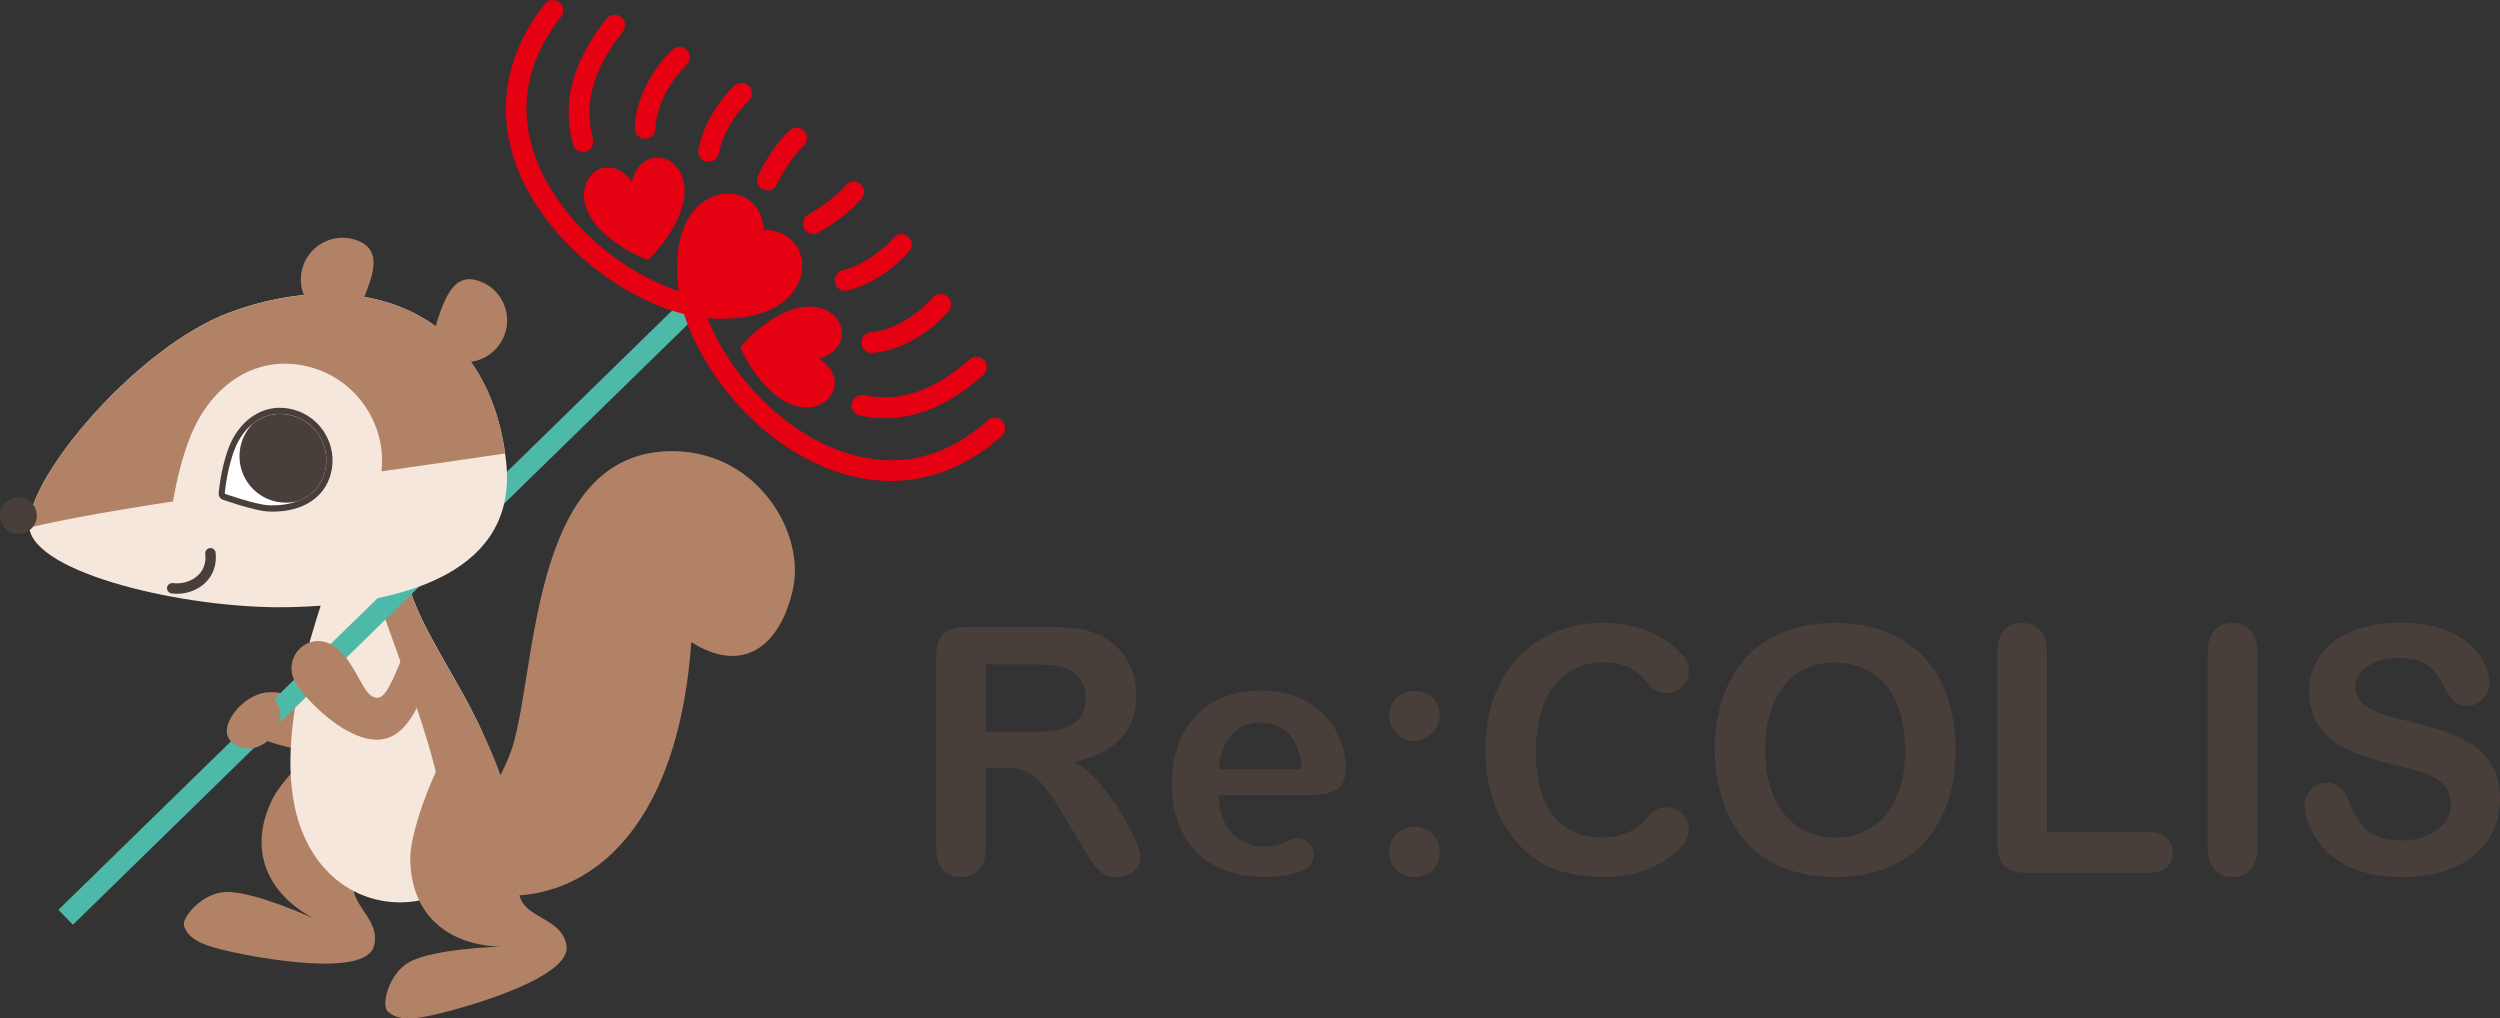 <?xml version="1.0" encoding="UTF-8"?><svg id="_レイヤー_2" xmlns="http://www.w3.org/2000/svg" width="309.94" height="126.26" xmlns:xlink="http://www.w3.org/1999/xlink" viewBox="0 0 309.94 126.26"><rect x="0" y="0" width="309.94" height="126.26" fill="#333333" stroke="none"/><defs><style>.cls-1{fill:#4dbaa9;}.cls-2{fill:#fff;}.cls-3{fill:none;}.cls-4{fill:#b18265;}.cls-5{fill:#f6e7dd;}.cls-6{fill:#483e3a;}.cls-7{fill:#e50012;}.cls-8{clip-path:url(#clippath);}</style><clipPath id="clippath"><path class="cls-3" d="M40.27,58.54c-.81,3.08-3.86,4.27-7.04,4.1-1.64-.09-5.37-1.42-5.37-1.42,0,0,.25-3.09,1.27-5.61,1.24-3.09,3.96-4.91,7.04-4.1s4.91,3.96,4.1,7.04Z"/></clipPath></defs><g id="_でざいん"><path class="cls-6" d="M124.39,95.18h-2.16v9.79c0,1.29-.28,2.24-.85,2.85-.57.61-1.31.92-2.23.92-.98,0-1.75-.32-2.29-.96-.54-.64-.81-1.57-.81-2.81v-23.46c0-1.33.3-2.29.89-2.89.6-.6,1.56-.89,2.89-.89h10.04c1.39,0,2.57.06,3.56.18.98.12,1.87.36,2.66.72.96.4,1.8.98,2.54,1.73s1.29,1.62,1.67,2.61c.38.99.57,2.04.57,3.15,0,2.27-.64,4.09-1.92,5.45-1.28,1.36-3.23,2.32-5.83,2.89,1.1.58,2.14,1.44,3.14,2.58,1,1.14,1.89,2.35,2.67,3.63.78,1.28,1.39,2.44,1.83,3.47.44,1.03.66,1.74.66,2.13s-.13.8-.38,1.2-.61.71-1.05.94c-.44.23-.96.34-1.54.34-.69,0-1.28-.16-1.75-.49-.47-.33-.88-.74-1.22-1.24-.34-.5-.8-1.23-1.38-2.2l-2.47-4.12c-.89-1.51-1.68-2.66-2.38-3.45-.7-.79-1.41-1.33-2.13-1.62-.72-.29-1.63-.44-2.72-.44ZM127.92,82.38h-5.7v8.38h5.53c1.48,0,2.73-.13,3.74-.38,1.01-.26,1.78-.69,2.32-1.31.53-.62.8-1.47.8-2.55,0-.85-.22-1.59-.64-2.24-.43-.64-1.03-1.13-1.79-1.45-.72-.3-2.14-.46-4.26-.46Z"/><path class="cls-6" d="M172.24,88.76c0-.98.31-1.75.93-2.29.62-.54,1.36-.81,2.24-.81s1.57.27,2.18.82c.61.55.91,1.31.91,2.28,0,.78-.33,1.49-1,2.14-.67.65-1.39.98-2.16.98-.85,0-1.57-.31-2.18-.94-.61-.62-.92-1.35-.92-2.18ZM175.4,108.74c-.86,0-1.6-.28-2.22-.83s-.94-1.33-.94-2.33c0-.85.3-1.57.89-2.18.6-.61,1.33-.91,2.2-.91s1.62.3,2.24.9c.62.6.93,1.33.93,2.19,0,.98-.31,1.76-.93,2.32-.62.56-1.34.84-2.17.84Z"/><path class="cls-6" d="M227.41,77.22c3.16,0,5.87.64,8.14,1.92,2.27,1.28,3.98,3.11,5.15,5.47,1.16,2.36,1.75,5.14,1.75,8.33,0,2.36-.32,4.5-.96,6.43-.64,1.93-1.59,3.6-2.87,5.01-1.27,1.41-2.84,2.5-4.7,3.24s-3.99,1.12-6.38,1.12-4.52-.38-6.4-1.15c-1.89-.77-3.46-1.85-4.72-3.25-1.26-1.4-2.21-3.08-2.86-5.05-.64-1.97-.97-4.1-.97-6.38s.34-4.49,1.01-6.45c.67-1.95,1.65-3.62,2.92-4.99,1.27-1.37,2.83-2.42,4.66-3.15,1.83-.73,3.91-1.09,6.24-1.09ZM236.19,92.9c0-2.23-.36-4.17-1.08-5.8-.72-1.64-1.75-2.87-3.09-3.71-1.34-.84-2.87-1.26-4.61-1.26-1.23,0-2.37.23-3.42.7s-1.95,1.14-2.7,2.03c-.76.89-1.35,2.02-1.79,3.4-.44,1.38-.66,2.93-.66,4.65s.22,3.3.66,4.7c.44,1.4,1.05,2.56,1.85,3.48.8.92,1.71,1.61,2.75,2.07,1.03.46,2.17.69,3.4.69,1.58,0,3.03-.39,4.36-1.19,1.32-.79,2.38-2.01,3.16-3.66.78-1.65,1.18-3.68,1.18-6.09Z"/><path class="cls-6" d="M253.78,80.96v22.19h12.52c1,0,1.76.24,2.3.73.53.49.8,1.1.8,1.83s-.26,1.35-.79,1.82c-.53.46-1.3.7-2.31.7h-14.91c-1.35,0-2.31-.3-2.9-.89-.59-.6-.88-1.56-.88-2.89v-23.48c0-1.25.28-2.18.84-2.81.56-.62,1.3-.94,2.21-.94s1.68.31,2.26.93.86,1.56.86,2.82Z"/><path class="cls-6" d="M273.7,104.98v-24.02c0-1.25.28-2.18.85-2.81s1.3-.94,2.2-.94,1.68.31,2.26.93.86,1.56.86,2.82v24.02c0,1.26-.29,2.2-.86,2.83-.58.62-1.33.94-2.26.94s-1.62-.32-2.19-.95c-.57-.63-.86-1.57-.86-2.82Z"/><path class="cls-6" d="M309.94,99.07c0,1.84-.47,3.5-1.42,4.97-.95,1.47-2.34,2.62-4.17,3.45-1.83.83-4,1.25-6.51,1.25-3.01,0-5.49-.57-7.44-1.71-1.39-.82-2.51-1.91-3.38-3.28-.87-1.37-1.3-2.69-1.3-3.98,0-.75.26-1.39.78-1.92.52-.53,1.18-.8,1.99-.8.65,0,1.2.21,1.65.62.45.42.83,1.03,1.15,1.85.39.97.81,1.78,1.26,2.43.45.65,1.09,1.19,1.9,1.61.82.42,1.89.63,3.22.63,1.83,0,3.32-.43,4.46-1.28,1.14-.85,1.71-1.92,1.71-3.19,0-1.01-.31-1.83-.93-2.46s-1.41-1.11-2.39-1.45c-.98-.33-2.28-.69-3.92-1.06-2.19-.51-4.02-1.11-5.5-1.8-1.48-.69-2.65-1.62-3.51-2.81-.87-1.19-1.3-2.66-1.3-4.42s.46-3.17,1.37-4.47c.91-1.3,2.24-2.3,3.97-3,1.73-.7,3.77-1.05,6.11-1.05,1.87,0,3.49.23,4.86.7,1.37.46,2.5,1.08,3.4,1.85.9.77,1.56,1.58,1.98,2.42.42.85.62,1.67.62,2.47,0,.74-.26,1.4-.78,1.99-.52.59-1.17.88-1.94.88-.71,0-1.25-.18-1.61-.53-.37-.35-.77-.93-1.2-1.74-.55-1.15-1.22-2.05-2-2.69-.78-.64-2.02-.97-3.74-.97-1.59,0-2.88.35-3.86,1.05-.98.7-1.47,1.54-1.47,2.53,0,.61.17,1.14.5,1.58s.79.82,1.37,1.14c.58.32,1.17.57,1.77.75.6.18,1.58.44,2.95.79,1.72.4,3.28.85,4.67,1.33,1.39.49,2.58,1.07,3.56,1.77.98.69,1.74,1.57,2.29,2.63.55,1.06.82,2.36.82,3.9Z"/><path class="cls-6" d="M203.03,102.52c-1.23.88-2.73,1.31-4.51,1.31-1.64,0-3.06-.39-4.28-1.16-1.22-.78-2.17-1.95-2.83-3.53-.67-1.57-1-3.55-1-5.92,0-3.54.76-6.28,2.26-8.22,1.51-1.92,3.53-2.89,6.06-2.89,1.6,0,2.96.35,4.02,1.12.66.48,1.22,1.07,1.67,1.64.85,1.06,2.33,1.37,3.52.71l.03-.02c1.6-.89,1.9-3.03.64-4.36-.87-.91-1.99-1.85-3.33-2.52-1.94-.96-4.12-1.47-6.59-1.47-2.03,0-3.93.36-5.72,1.08-1.79.71-3.35,1.77-4.68,3.15s-2.35,3.04-3.06,4.98c-.71,1.94-1.07,4.15-1.07,6.6,0,1.51.14,2.93.43,4.28.29,1.34.71,2.61,1.28,3.79.57,1.18,1.26,2.26,2.06,3.21.9,1.05,1.89,1.91,2.96,2.54,1.07.65,2.27,1.12,3.59,1.42,1.31.31,2.78.46,4.39.46,2.12,0,3.98-.34,5.57-1.02,1.6-.68,2.91-1.56,3.93-2.66.11-.12.21-.23.32-.35,1.17-1.33.82-3.4-.73-4.26h0c-1.16-.64-2.66-.41-3.47.64-.42.55-.9,1.02-1.44,1.41Z"/><path class="cls-6" d="M165.67,90.65c-.79-1.48-1.98-2.69-3.56-3.63-1.59-.93-3.5-1.41-5.71-1.41-1.71,0-3.26.28-4.66.82-1.4.55-2.57,1.33-3.53,2.36-.95,1.03-1.68,2.26-2.18,3.69-.5,1.43-.75,2.99-.75,4.66,0,3.56,1.02,6.38,3.03,8.47,2.03,2.08,4.86,3.12,8.51,3.12,1.59,0,3-.2,4.23-.62.17-.06.33-.12.49-.18,1.25-.48,1.73-1.98.98-3.09h0c-.61-.9-1.8-1.15-2.75-.63-.38.21-.8.4-1.25.52-.56.16-1.18.23-1.86.23-1.02,0-1.94-.25-2.78-.75-.84-.49-1.52-1.24-2.02-2.22-.51-.98-.77-2.12-.79-3.41h11.1c1.49,0,2.64-.2,3.46-.63.81-.43,1.22-1.35,1.22-2.78,0-1.54-.4-3.05-1.18-4.53ZM151.07,95.37c.19-1.92.75-3.36,1.66-4.33.91-.98,2.07-1.47,3.48-1.47,1.49,0,2.68.48,3.59,1.44.91.96,1.43,2.41,1.57,4.36h-10.3Z"/><path class="cls-4" d="M32.16,91.5c4.49,1.85,9.21,1.85,9.21,1.85l-.28-4.6s-5.49-3.91-8.94-2.71c-3.44,1.2,0,5.45,0,5.45Z"/><path class="cls-4" d="M33.8,99.01c-3.3,6.68-.29,12.01,5.12,14.87,0,0-7.61-3.5-11.05-3.29-2.93.19-5.41,3.25-5.05,4.25.65,1.77,2.59,2.44,5.87,3.17s16.51,3.21,17.65-.66c1.14-3.87-4.51-5.7-1.82-9.58s4.21-12.45,4.15-18.38c-.06-5.93-12.79,5.43-14.86,9.62Z"/><path class="cls-5" d="M62.04,99.41c0-.18,0-.36-.01-.55,0-.04,0-.08,0-.13-.5-9.55-11.28-20.8-11.68-28.25l-9.33.89c-4.72,13.3-8.3,28.79-.24,36.85,4.87,4.87,12.76,4.87,17.63,0,2.43-2.43,3.65-5.62,3.65-8.81Z"/><path class="cls-4" d="M62.04,99.41c0,3.19-1.22,6.38-3.65,8.81-.95.95-2.01,1.71-3.14,2.29,2.04-12.58-6.63-29.26-9.29-39.55l4.37-.48c.4,7.46,11.19,18.7,11.68,28.25,0,.04,0,.08,0,.13,0,.18.01.37.01.55Z"/><path class="cls-4" d="M50.86,106.29c0,7.45,5.06,10.9,11.18,11.07,0,0-8.37.23-11.36,1.95-2.54,1.46-3.41,5.31-2.64,6.05,1.37,1.3,3.41,1.04,6.66.24s16.23-4.43,15.53-8.41c-.69-3.98-6.57-3.11-5.88-7.78.69-4.67-1.75-13.03-4.42-18.32-2.68-5.29-9.06,10.54-9.06,15.21Z"/><path class="cls-4" d="M51.69,106.15c6.36,8.28,31.38,9.86,34.02-26.54,6.24,3.96,10.89.73,12.56-6.39s-4.3-16.98-14.43-17.28c-18.79-.57-17.13,28.98-20.69,37.74-4.37,10.76-11.46,12.47-11.46,12.47Z"/><rect class="cls-1" x="-7.31" y="74.5" width="108.59" height="2.58" transform="translate(-39.58 54.39) rotate(-44.32)"/><path class="cls-4" d="M53.66,82.36c-1.47,5.12-3.31,9.23-6.78,9.34-3.7.12-8.05-4.01-9.92-6.54-2.87-3.89,2.47-8.49,6.03-3.5,1.93,2.71,2.32,4.83,3.81,4.85s2.77-5.05,3.93-6.59c1.24-1.63,3.66-.08,2.93,2.45Z"/><path class="cls-4" d="M34.21,86.89c2.23,3.46-2.79,7.94-5.67,4.89-2.03-2.15,3.74-7.88,5.67-4.89Z"/><path class="cls-7" d="M94.81,37.29c-2.21.98-5.83,1.24-8.98.56-.85-3.1-.78-6.73.07-8.99,2.16-5.75,8.91-4.07,7.18,1.32,5.3-2.02,7.36,4.63,1.73,7.11Z"/><path class="cls-7" d="M84.74,25.01c-.45,2.22-2.2,5.14-4.43,7.19-2.83-1.03-5.58-3.04-6.85-4.91-3.25-4.77,1.69-9.03,4.89-4.79,1.32-5.15,7.53-3.14,6.39,2.51Z"/><path class="cls-7" d="M110.44,59.63c-1.59,0-3.2-.2-4.83-.6-10.31-2.53-18.27-12.09-20.8-20.09-6.35-1.61-13.07-6.27-17.3-12.04-6.4-8.67-6.39-18.3.03-26.41.44-.56,1.25-.65,1.81-.21.56.44.65,1.25.21,1.81-7.73,9.76-3.3,18.77.03,23.28,3.61,4.93,9.16,8.97,14.56,10.7-.4-2.75-.21-5.63.55-7.65,1.43-3.81,4.7-5,7.06-4.18,1.55.54,2.9,2.05,2.9,4.29,2.23-.13,3.83,1.14,4.46,2.67.94,2.3-.06,5.63-3.78,7.27-1.98.88-4.85,1.22-7.62.97,2.75,7.11,9.96,14.99,18.51,17.09,5.87,1.44,11.34-.04,16.24-4.4.53-.47,1.35-.43,1.82.11.47.53.43,1.35-.11,1.82-4.15,3.69-8.83,5.57-13.73,5.57ZM86.88,36.74c2.63.42,5.57.18,7.41-.63,2.25-.99,2.93-2.73,2.44-3.94-.44-1.07-1.66-1.37-3.19-.79-.46.18-.99.07-1.35-.27-.36-.34-.49-.86-.34-1.33.5-1.55.13-2.74-.95-3.12-1.23-.43-2.93.34-3.8,2.65-.71,1.87-.78,4.82-.22,7.42Z"/><path class="cls-7" d="M72.27,18.83c-.57,0-1.09-.38-1.25-.96-1.38-5.25-.05-10.19,4.17-15.55.44-.56,1.25-.66,1.81-.21.56.44.66,1.25.21,1.81-3.68,4.67-4.86,8.9-3.7,13.31.18.69-.23,1.39-.92,1.57-.11.03-.22.04-.33.04Z"/><path class="cls-7" d="M79.98,17.2s-.03,0-.05,0c-.71-.03-1.27-.62-1.24-1.33.2-5.54,4.49-9.55,4.67-9.72.52-.48,1.34-.45,1.82.08.48.52.45,1.34-.08,1.82-.03.03-3.68,3.47-3.84,7.91-.02.7-.6,1.24-1.29,1.24Z"/><path class="cls-7" d="M87.86,20.05c-.08,0-.17,0-.25-.02-.7-.14-1.15-.81-1.02-1.51.9-4.6,4.32-7.78,4.46-7.91.52-.48,1.34-.45,1.82.08.48.52.45,1.34-.08,1.82-.03.03-2.94,2.77-3.68,6.51-.12.61-.66,1.04-1.26,1.04Z"/><path class="cls-7" d="M98.71,38.23c-2.19.57-5.01,2.48-6.93,4.82,1.18,2.77,3.34,5.4,5.29,6.57,4.94,2.97,8.93-2.19,4.51-5.15,5.07-1.6,2.71-7.69-2.87-6.24Z"/><path class="cls-7" d="M109.75,51.85c-1.03,0-2.08-.11-3.14-.33-.7-.14-1.15-.82-1.01-1.52.14-.7.82-1.14,1.52-1.01,4.46.91,8.62-.5,13.08-4.44.53-.47,1.35-.42,1.82.11.47.53.42,1.35-.11,1.82-4.09,3.61-8.02,5.36-12.15,5.36Z"/><path class="cls-7" d="M108.06,43.76c-.66,0-1.22-.5-1.28-1.17-.06-.71.46-1.34,1.17-1.4,4.43-.41,7.66-4.24,7.69-4.28.45-.55,1.27-.62,1.81-.17.55.45.63,1.26.18,1.81-.16.19-3.92,4.7-9.44,5.2-.04,0-.08,0-.12,0Z"/><path class="cls-7" d="M104.78,36.06c-.57,0-1.1-.39-1.25-.97-.18-.69.24-1.39.93-1.57,3.7-.94,6.27-4,6.3-4.04.45-.55,1.27-.62,1.81-.17.55.45.63,1.26.18,1.81-.12.15-3.11,3.74-7.65,4.89-.11.03-.21.04-.32.04Z"/><path class="cls-7" d="M95.14,23.6c-.18,0-.37-.04-.55-.12-.64-.3-.92-1.07-.61-1.72.07-.14,1.69-3.54,3.91-5.59.52-.48,1.34-.45,1.82.07.48.52.45,1.34-.07,1.82-1.85,1.71-3.32,4.78-3.33,4.81-.22.46-.68.74-1.17.74Z"/><path class="cls-7" d="M100.84,29c-.46,0-.9-.24-1.13-.67-.34-.62-.11-1.41.52-1.75.03-.02,3.01-1.65,4.61-3.6.45-.55,1.27-.63,1.81-.17.55.45.63,1.27.17,1.81-1.93,2.33-5.23,4.14-5.37,4.22-.2.11-.41.16-.61.16Z"/><path class="cls-5" d="M3.64,65.41c-.65-5.71,13.16-22.37,24.9-26.7,15.78-5.81,32-.82,34.2,18.44,1.54,13.53-12.16,17.91-27.33,18.13-12.38.18-31.13-4.16-31.78-9.87Z"/><path class="cls-4" d="M62.63,56.22s-19.94,2.9-34.77,5c-13.2,1.87-20.53,3.29-24.22,4.19-.65-5.71,13.16-22.37,24.91-26.69,15.53-5.72,31.48-.98,34.08,17.51Z"/><path class="cls-4" d="M62.55,41.53c-1,2.68-3.98,4.05-6.65,3.05-2.68-1-2.28-3.32-1.29-6,1-2.68,2.21-4.7,4.89-3.71,2.68,1,4.05,3.98,3.05,6.65Z"/><path class="cls-4" d="M37.62,32.85c1-2.68,3.98-4.05,6.65-3.05,2.68,1,2.28,3.32,1.29,6-1,2.68-2.21,4.7-4.89,3.71-2.68-1-4.05-3.98-3.05-6.65Z"/><circle class="cls-6" cx="2.28" cy="63.92" r="2.28"/><path class="cls-5" d="M46.97,60.25c-1.7,6.45-8.1,8.95-14.76,8.6-3.44-.18-11.26-2.98-11.26-2.98,0,0,.53-6.47,2.66-11.78,2.61-6.49,8.31-10.3,14.76-8.6,6.45,1.7,10.3,8.31,8.6,14.76Z"/><path class="cls-2" d="M40.27,58.54c-.81,3.08-3.86,4.27-7.04,4.1-1.64-.09-5.37-1.42-5.37-1.42,0,0,.25-3.09,1.27-5.61,1.24-3.09,3.96-4.91,7.04-4.1s4.91,3.96,4.1,7.04Z"/><g class="cls-8"><circle class="cls-6" cx="35.45" cy="56.56" r="5.76"/></g><path class="cls-6" d="M34.72,51.31c.47,0,.96.06,1.45.19,3.08.81,4.91,3.96,4.1,7.04-.76,2.89-3.5,4.11-6.46,4.11-.19,0-.38,0-.58-.02-1.64-.09-5.37-1.42-5.37-1.42,0,0,.25-3.09,1.27-5.61,1.04-2.59,3.13-4.29,5.58-4.29M34.72,50.55h0c-2.7,0-5.11,1.83-6.29,4.77-1.05,2.61-1.31,5.71-1.32,5.84-.03.34.18.66.5.78.16.06,3.85,1.37,5.59,1.47.21.01.41.02.62.02,3.73,0,6.42-1.75,7.19-4.68.92-3.48-1.17-7.05-4.64-7.97-.55-.14-1.1-.22-1.65-.22h0Z"/><path class="cls-6" d="M21.94,73.61c-.22,0-.45-.01-.67-.04-.35-.05-.6-.37-.56-.72.05-.35.37-.6.72-.56,1.16.15,2.37-.23,3.15-.99.69-.68.99-1.59.87-2.64-.04-.35.21-.67.57-.71.35-.04.67.21.71.57.16,1.44-.28,2.75-1.25,3.7-.9.89-2.22,1.4-3.55,1.4Z"/></g></svg>